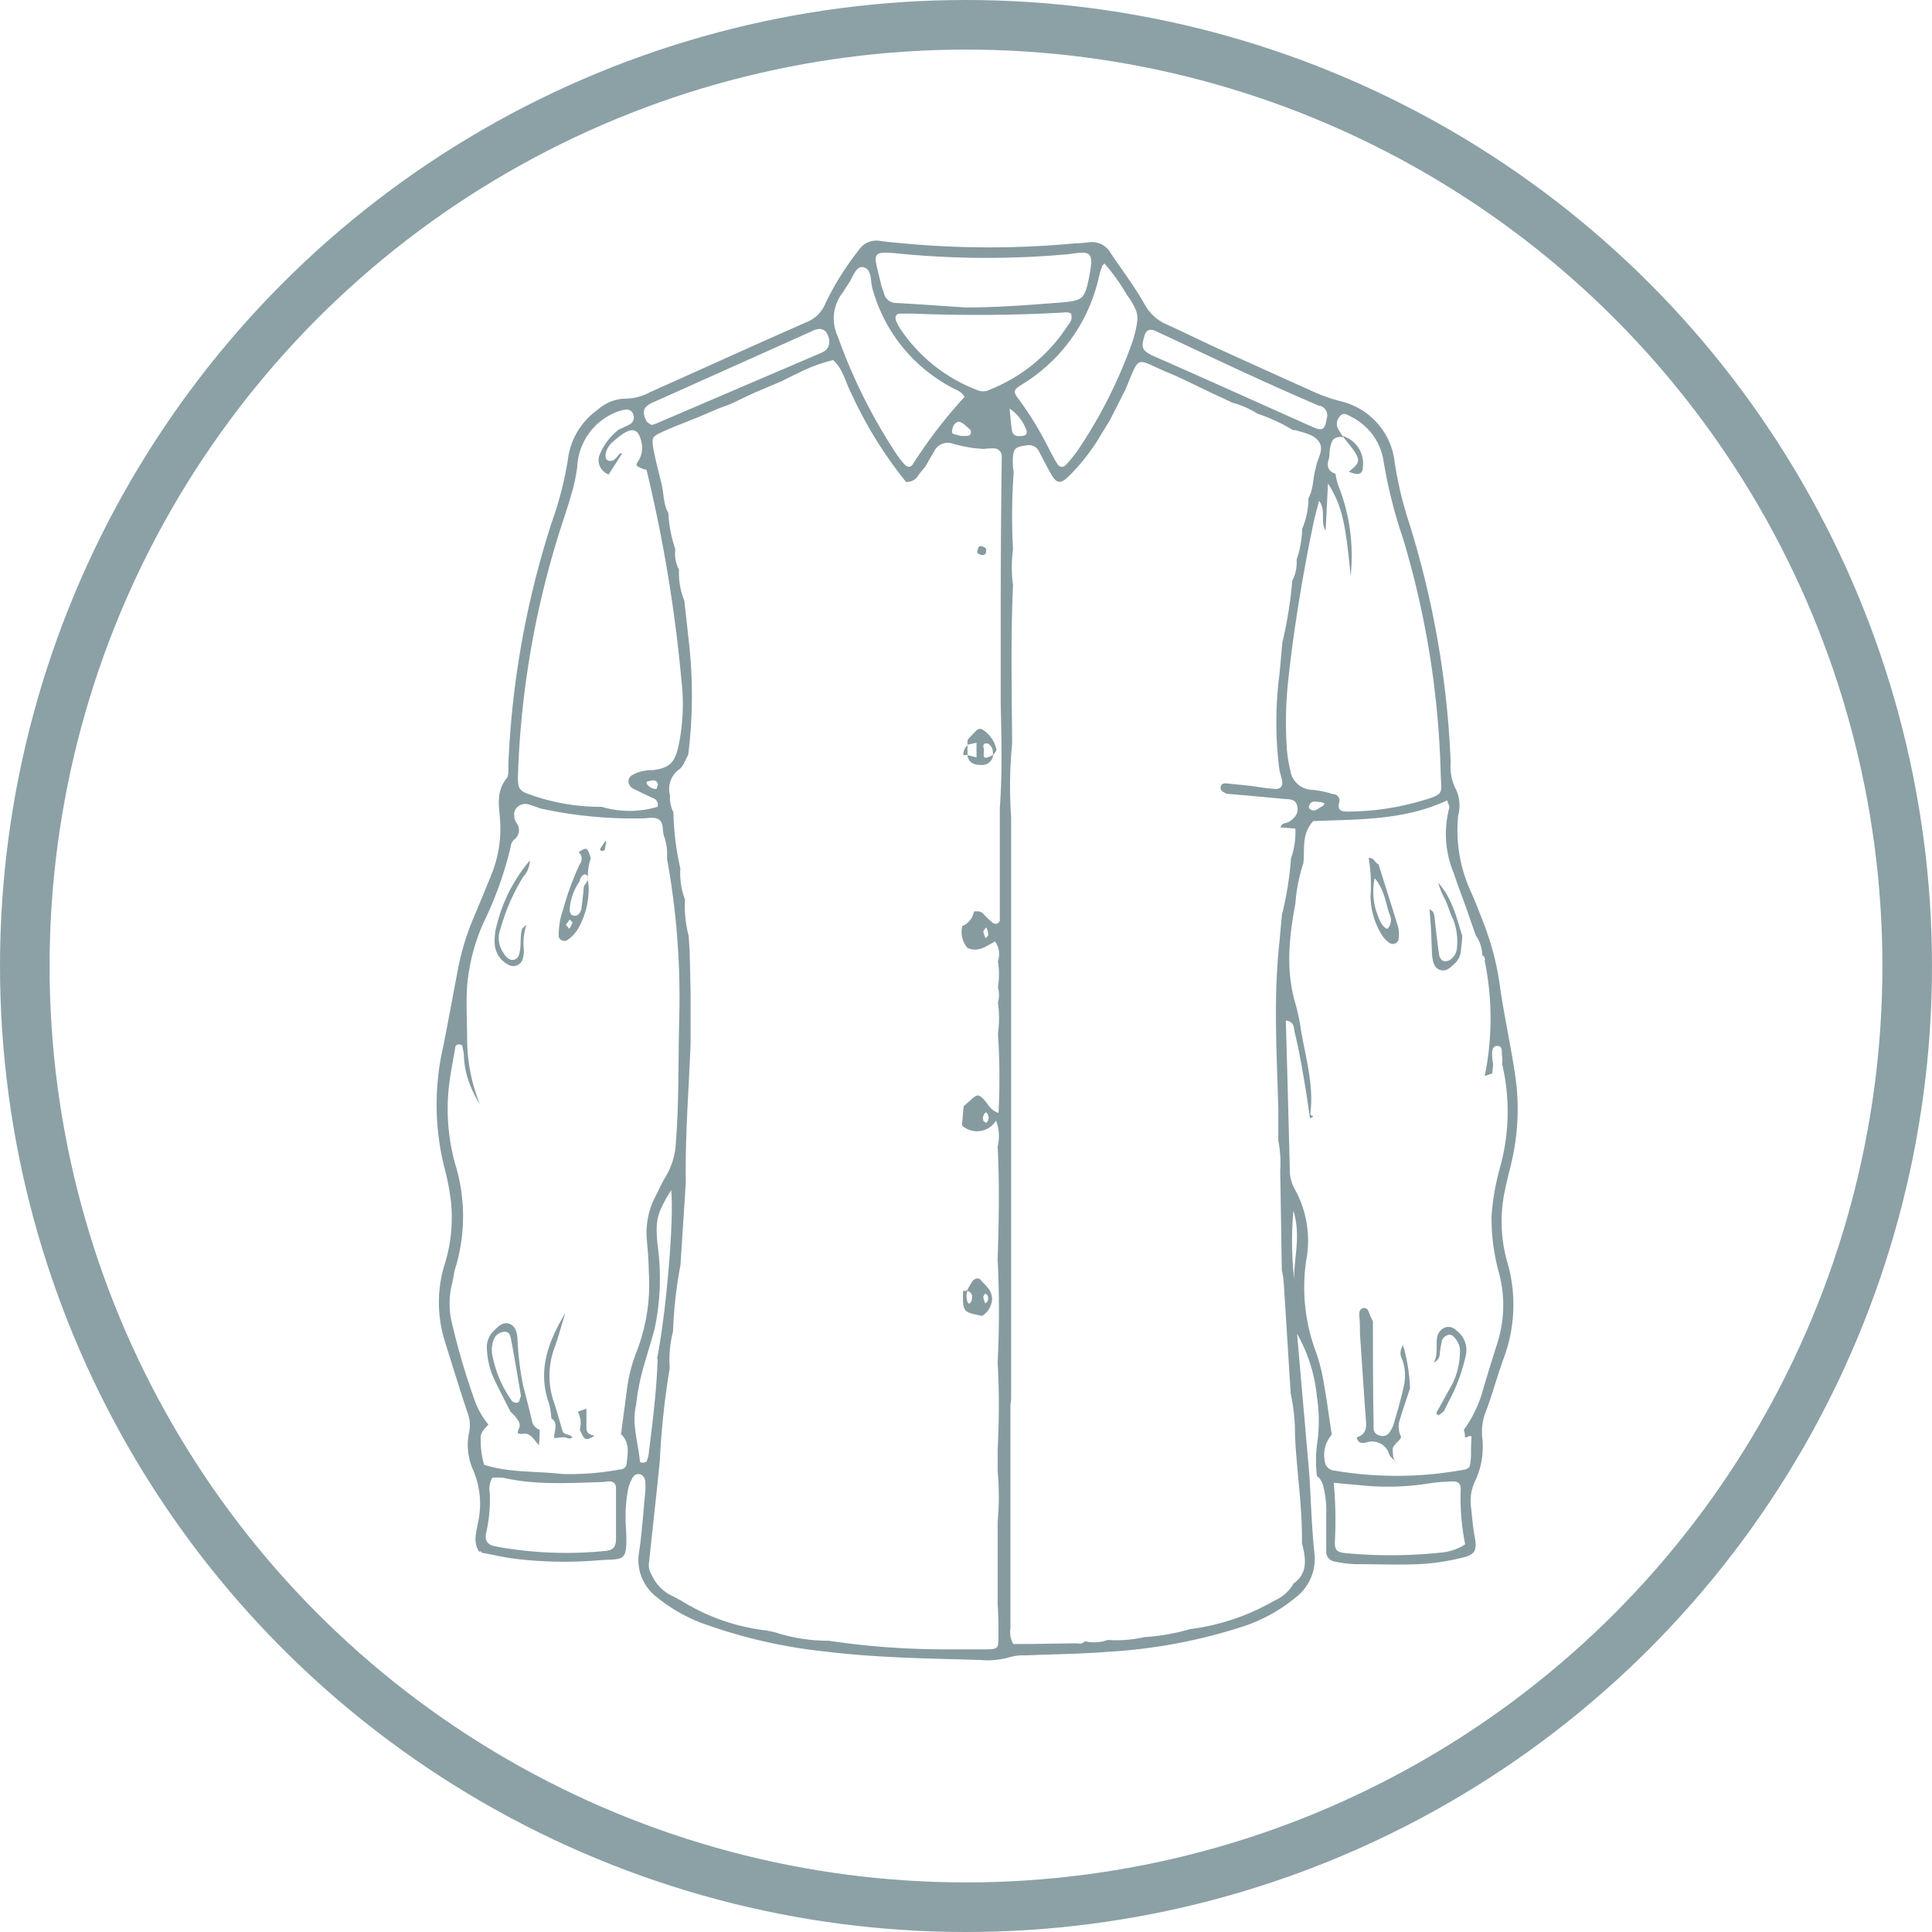 <svg xmlns="http://www.w3.org/2000/svg" viewBox="0 0 194.8 194.8"><defs><style>.cls-1{fill:none;stroke:#8ba1a6;stroke-miterlimit:10;stroke-width:5px;}.cls-2{fill:#869ba0;}</style></defs><title>Fichier 7</title><g id="Calque_2" data-name="Calque 2"><g id="Calque_1-2" data-name="Calque 1"><circle id="Ellipse_114" data-name="Ellipse 114" class="cls-1" cx="97.4" cy="97.4" r="94.9"/><g id="Groupe_277" data-name="Groupe 277"><path id="Tracé_667" data-name="Tracé 667" class="cls-2" d="M48.32,156.45c-.63-.89-.31-1.86-.16-2.77a8.65,8.65,0,0,0-.49-5.54,6.15,6.15,0,0,1-.35-3.81,3.59,3.59,0,0,0-.22-2c-.79-2.38-1.52-4.77-2.27-7.16a13.1,13.1,0,0,1-.08-7.42,15.89,15.89,0,0,0,.74-6.39,23.2,23.2,0,0,0-.6-3.31,26.12,26.12,0,0,1-.19-12.58c.52-2.63,1-5.26,1.5-7.89a26.22,26.22,0,0,1,1.61-5.19c.57-1.35,1.13-2.7,1.68-4.06a12.42,12.42,0,0,0,.92-5.83c-.12-1.35-.36-2.75.66-4,.27-.33.17-1,.19-1.51a91.33,91.33,0,0,1,4.4-24.41,34.64,34.64,0,0,0,1.6-6.26,7.2,7.2,0,0,1,3-5,4.32,4.32,0,0,1,2.83-1.13,5.25,5.25,0,0,0,2.48-.66c5.28-2.36,10.54-4.76,15.83-7.08a3.38,3.38,0,0,0,1.86-1.94,29.23,29.23,0,0,1,3.3-5.26,2.15,2.15,0,0,1,2.24-.95c.94.13,1.89.2,2.84.29a92.76,92.76,0,0,0,16.83-.06c.43,0,.86-.05,1.29-.1A2.18,2.18,0,0,1,112,25.54c1.16,1.72,2.42,3.38,3.43,5.18a4.57,4.57,0,0,0,2.22,2c1.73.78,3.43,1.63,5.16,2.42q4.93,2.25,9.9,4.48a16.71,16.71,0,0,0,2.44.83,7.13,7.13,0,0,1,5.48,6.22A37.89,37.89,0,0,0,142,52.47a93.14,93.14,0,0,1,4.27,24.44,4.92,4.92,0,0,0,.56,2.74,3.83,3.83,0,0,1,.2,2.54A14.83,14.83,0,0,0,148.35,90c.42.95.79,1.92,1.16,2.88a27.55,27.55,0,0,1,1.68,6.24c.44,3.25,1.19,6.45,1.64,9.7a23.3,23.3,0,0,1-.4,8.24c-.2.93-.47,1.84-.65,2.77a15,15,0,0,0,.13,7.19,15.39,15.39,0,0,1-.29,9.92c-.65,1.78-1.14,3.62-1.81,5.4a5.63,5.63,0,0,0-.37,2.5,8.08,8.08,0,0,1-.73,4.54,4.69,4.69,0,0,0-.36,2.79c.09.94.17,1.9.35,2.83.31,1.58-.2,1.82-1.52,2.12a22.64,22.64,0,0,1-4.1.59c-2.16.09-4.32,0-6.48,0a11.73,11.73,0,0,1-2-.26,1,1,0,0,1-.88-1.1c0-1.21,0-2.42,0-3.63a10,10,0,0,0-.29-2.83,1.82,1.82,0,0,0-.65-1.08,13.39,13.39,0,0,1,0-3.1,15.66,15.66,0,0,0,0-4.88,15.83,15.83,0,0,0-2-6.35c.45,5.14.85,9.74,1.25,14.35.16,2.59.22,5.18.5,7.76a4.9,4.9,0,0,1-1.94,4.52,16.2,16.2,0,0,1-5.43,2.94,54,54,0,0,1-13.46,2.5c-2.75.22-5.52.24-8.29.36a5,5,0,0,0-1.53.16,8,8,0,0,1-3.07.3c-5.18-.15-10.37-.21-15.53-.84a52.16,52.16,0,0,1-11.84-2.64,16.18,16.18,0,0,1-5.2-2.84,4.69,4.69,0,0,1-1.8-4.57c.29-2,.42-4,.61-5.93a6.17,6.17,0,0,0,0-1.29.93.93,0,0,0-.4-.57.65.65,0,0,0-.87.32h0a4.26,4.26,0,0,0-.46,1.18,15.91,15.91,0,0,0-.19,4.13c.14,3.27-.2,2.82-2.74,3a41.66,41.66,0,0,1-8.28-.13c-1.2-.14-2.38-.42-3.56-.64l-.06-.14ZM98.21,91.89h0c.33,0,.67-.05.94.25a8.34,8.34,0,0,0,.91.87.45.45,0,0,0,.64,0,.47.47,0,0,0,.11-.25c0-1,0-2,0-3.06l0-8.26c.26-3.49.17-7,.09-10.47,0-1,0-2.06,0-3.09l0-3.14V61.62q0-7.56.1-15.14a4.36,4.36,0,0,0,0-.51.78.78,0,0,0-.79-.76h0c-.34,0-.68,0-1,.06l-1.08-.09q-1-.16-2-.42a1.5,1.5,0,0,0-1.93.74c-.31.5-.59,1-.88,1.52-.25.32-.53.61-.75.94a1.32,1.32,0,0,1-1.22.63,42.39,42.39,0,0,1-5.55-9C85.23,38.5,85,37.19,84,36.31a15.48,15.48,0,0,0-3.6,1.35c-.55.24-1.08.52-1.62.79l-2.62,1.11-1,.46-1.5.72-1.09.4-2.17.92c-1.18.48-2.37.92-3.53,1.45s-1.21.59-.94,2c.21,1.08.5,2.14.76,3.22s.18,2.1.7,3a12.83,12.83,0,0,0,.7,3.63,3.56,3.56,0,0,0,.37,2.08A7.54,7.54,0,0,0,69,60.57c.13,1.18.27,2.37.39,3.55a48.43,48.43,0,0,1,0,12c-.3.5-.48,1.15-.92,1.46a2.46,2.46,0,0,0-.91,2.64,3.26,3.26,0,0,0,.34,1.68,27.84,27.84,0,0,0,.7,5.68,7.44,7.44,0,0,0,.47,3.13,11.68,11.68,0,0,0,.36,3.63l.11,1.55.09,4.15v2.59c0,.87,0,1.74,0,2.61-.18,4.67-.56,9.33-.48,14l-.54,8.32a44,44,0,0,0-.75,6.69,11.42,11.42,0,0,0-.33,3.68,79,79,0,0,0-1,9.34c-.09.86-.17,1.72-.26,2.58q-.42,3.85-.83,7.69a1.72,1.72,0,0,0,.26,1.23,4.24,4.24,0,0,0,2.18,2.19l.82.44a20.66,20.66,0,0,0,8.6,3l.78.16a17.12,17.12,0,0,0,5.45.87,79.87,79.87,0,0,0,11.35.87l2.67,0h1.55c1.53,0,1.56,0,1.57-1.21s0-2.21-.08-3.31v-8.3a29,29,0,0,0,0-5.19c0-.69,0-1.39,0-2.08.15-2.94.17-5.88,0-8.82a102.68,102.68,0,0,0,0-10.38c.12-3.81.2-7.62,0-11.42a4.28,4.28,0,0,0-.16-2.6,2.26,2.26,0,0,1-3.12.73,1.91,1.91,0,0,1-.32-.24c.06-.65.11-1.29.17-1.94l.75-.66c.61-.56.75-.55,1.24-.07s.66,1.13,1.53,1.4a67.4,67.4,0,0,0-.06-8,11.32,11.32,0,0,0,0-3.13,2.88,2.88,0,0,0,0-1.54,8.22,8.22,0,0,0,0-2.62,2.22,2.22,0,0,0-.29-2c-.86.46-1.71,1.17-2.8.64a2.52,2.52,0,0,1-.51-2.18A2,2,0,0,0,98.21,91.89Zm36.45-44.12v0a8.73,8.73,0,0,0,.21,1,19.25,19.25,0,0,1,1.31,9.31c-.52-5.52-.89-7.1-2.28-9.34-.09,1.73-.16,3.23-.24,4.75-.57-.88.08-2-.66-3-.21.82-.42,1.57-.58,2.32-1.07,5.16-1.93,10.35-2.51,15.58a39.91,39.91,0,0,0-.15,7.25,14.07,14.07,0,0,0,.33,2,2.3,2.3,0,0,0,2.31,2,10.58,10.58,0,0,1,2,.43A.65.65,0,0,1,135,81h0c-.14.76.32.83.87.83a26.58,26.58,0,0,0,7.15-1c2.77-.79,2.29-.7,2.24-2.94a89.88,89.88,0,0,0-3.83-23.7,48.25,48.25,0,0,1-1.94-7.77,6,6,0,0,0-3.28-4.41c-.34-.19-.78-.49-1.14,0a1.08,1.08,0,0,0-.16,1.21c.16.3.35.58.53.86-.53-.06-1,0-1.2.59s-.17,1-.22,1.47C133.8,46.79,133.73,47.47,134.66,47.77Zm-4.39,112c1.68-1.08,1.39-2.62,1-4.2.06-3.65-.54-7.25-.7-10.89a18.78,18.78,0,0,0-.43-4.16l-.72-11.45a8.37,8.37,0,0,0-.18-1q-.07-5-.16-10a11.6,11.6,0,0,0-.19-3.06c0-1,0-2.06,0-3.09-.15-5.67-.51-11.33.12-17l.24-2.67a33.36,33.36,0,0,0,.92-5.7,8,8,0,0,0,.44-3l-1.5-.13c.13-.5.57-.38.85-.55.74-.47,1-1,.82-1.66s-.76-.61-1.26-.65c-2-.19-3.9-.36-5.86-.53-.29-.16-.66-.3-.58-.7s.46-.36.8-.32l2.24.23c.84.11,1.67.27,2.52.31.5,0,.74-.34.63-.85-.07-.33-.17-.65-.26-1a37.44,37.44,0,0,1,0-9.75l.29-3.19a42.26,42.26,0,0,0,1-6.23,3.8,3.8,0,0,0,.43-2.09,9.93,9.93,0,0,0,.56-3.1,8.12,8.12,0,0,0,.64-3.11c.54-1,.43-2.05.74-3.05.11-.87.86-1.79.35-2.59s-1.52-.93-2.39-1.22l-.25,0a18,18,0,0,0-3.59-1.66,9.37,9.37,0,0,0-2.53-1.11l-2.14-1c-1.47-.69-2.91-1.44-4.41-2.06-3.28-1.36-2.71-1.91-4.23,1.73l-1.58,3.11c-.4.66-.81,1.32-1.22,2A20.61,20.61,0,0,1,107.78,48c-.83.82-1.24.78-1.79-.18-.42-.74-.82-1.51-1.21-2.27a1.12,1.12,0,0,0-1.27-.64c-1.12.12-1.35.31-1.39,1.4,0,.43,0,.85.09,1.28a61.35,61.35,0,0,0-.07,7.79,13.78,13.78,0,0,0,0,3.63c-.24,5.34-.12,10.68-.09,16a43.88,43.88,0,0,0-.1,7.34v1l0,15.08v9.32c0,1.56,0,3.12,0,4.69,0,2.42,0,4.83,0,7.25,0,1.56,0,3.12,0,4.69v8.82c0,2.59,0,5.18,0,7.77,0,.26-.07.51-.07.77q0,11.24,0,22.47a2.34,2.34,0,0,0,.29,1.55h1.74l4.7-.07a.73.73,0,0,0,.78-.21,3.92,3.92,0,0,0,2.3-.13,12.57,12.57,0,0,0,3.67-.28,21.59,21.59,0,0,0,4.64-.81,22.79,22.79,0,0,0,8.5-2.87,4.16,4.16,0,0,0,1.91-1.68ZM66.25,137c.94-4.76,1.73-14.12,1.42-17-1.47,2.4-1.6,3.05-1.37,5.5A24.54,24.54,0,0,1,66,134c-.3,1.16-.68,2.29-1,3.43a23.85,23.85,0,0,0-.87,4.26c-.44,1.89.2,3.71.38,5.56,0,.22.17.24.37.22s.33-.06.37-.26a4.5,4.5,0,0,0,.14-.49c.4-3.23.81-6.45.92-9.7ZM61.37,47.84a1.53,1.53,0,0,1-.94-1.92l.09-.2a6,6,0,0,1,1.89-2.42,10.67,10.67,0,0,0,1.13-.54.76.76,0,0,0,.33-.88.7.7,0,0,0-.72-.59,4,4,0,0,0-.95.24,6.25,6.25,0,0,0-4,5.54,17.2,17.2,0,0,1-.66,3c-.4,1.4-.9,2.78-1.32,4.18a91.65,91.65,0,0,0-4,24.1c0,1.11.13,1.39,1.12,1.73a21.06,21.06,0,0,0,7.33,1.27,9.78,9.78,0,0,0,5.62,0,.66.66,0,0,0-.37-.84c-.7-.32-1.4-.65-2.08-1a.83.83,0,0,1-.46-.85c.05-.4.4-.52.69-.68a4.39,4.39,0,0,1,1.75-.33c1.67-.21,2.18-.71,2.58-2.37a20.68,20.68,0,0,0,.31-6.66A147,147,0,0,0,65.57,49c-.11-.5-.23-1-.35-1.5-.06-.23-.24-.16-.34-.2-.76-.31-.81-.37-.58-.73a2.47,2.47,0,0,0,.37-2c-.27-1.29-.87-1.53-2-.73a9.91,9.91,0,0,0-1,.82c-.63.62-.83,1.6-.36,1.77.64.22.86-.41,1.23-.72,0,0,.13,0,.2,0ZM148.8,94.32l-.93-2.67c-.43-1.21-.9-2.42-1.3-3.64a10.23,10.23,0,0,1-.45-6.53c.06-.19-.11-.45-.2-.78-4.41,2.06-9.1,1.9-13.51,2.09-1.23,1.34-.82,2.86-1,4.26a17.08,17.08,0,0,0-.8,4.06c-.64,3.41-1,6.83.05,10.24a22,22,0,0,1,.52,2.54c.47,2.8,1.32,5.56.93,8.45,0,0,.12.17.17.16.34,0-.21.32-.2.23-.2-1.35-.35-2.45-.54-3.55-.29-1.7-.58-3.4-1-5.09-.09-.42,0-1.08-.89-1.19q.21,7.55.4,15a3.88,3.88,0,0,0,.5,2,10.7,10.7,0,0,1,1.14,7.25,18.64,18.64,0,0,0,1,9.18,18.28,18.28,0,0,1,.81,3.26c.3,1.68.52,3.38.78,5.07a3.06,3.06,0,0,0-.71,2.62,1.05,1.05,0,0,0,1,1,37.29,37.29,0,0,0,13-.09c.23,0,.57-.19.62-.36a5.48,5.48,0,0,0,.13-1.27c0-.52,0-1,.05-1.54,0-.66-.75.35-.67-.36a1.53,1.53,0,0,0-.11-.48,12.56,12.56,0,0,0,1.9-3.91c.47-1.65,1-3.3,1.51-4.93a12.57,12.57,0,0,0,.17-6.88,20.82,20.82,0,0,1-.78-5.87,24.57,24.57,0,0,1,.84-4.82,21,21,0,0,0,.23-10.48,3.14,3.14,0,0,0,0-.75c-.1-.42.16-1.17-.61-1.07-.44.06-.4.67-.4,1.07a6.42,6.42,0,0,0,.1.75l-.09.94-.76.27a29,29,0,0,0,0-11.63.45.45,0,0,0-.25-.55A3.49,3.49,0,0,0,148.8,94.32ZM62.61,144.65c.19-1.46.39-2.91.58-4.37a15.86,15.86,0,0,1,1-4,18.84,18.84,0,0,0,1.22-8.14c0-1-.1-2.07-.19-3.1a8,8,0,0,1,.92-4.51c.32-.61.59-1.26.95-1.84a7.28,7.28,0,0,0,1.05-3.42c.34-4.23.23-8.47.35-12.71a78,78,0,0,0-1.24-16,5.48,5.48,0,0,0-.3-2.27c-.17-.48-.05-1.12-.33-1.48-.38-.51-1.11-.32-1.7-.3a43.8,43.8,0,0,1-10.46-1,12.71,12.71,0,0,0-1.23-.42,1.15,1.15,0,0,0-1.38.83,1.07,1.07,0,0,0,0,.25,1.39,1.39,0,0,0,.17.72,1.21,1.21,0,0,1-.1,1.71l-.13.1a1.17,1.17,0,0,0-.3.69,36.61,36.61,0,0,1-2.69,7.54,19.72,19.72,0,0,0-1.7,6.48c-.12,1.8,0,3.62,0,5.43a17.73,17.73,0,0,0,1.29,6.51,11.4,11.4,0,0,1-1.26-2.72,9,9,0,0,1-.36-2.3,6.58,6.58,0,0,0-.14-.75c0-.22-.17-.27-.36-.27s-.32.06-.36.28c-.21,1.27-.48,2.54-.63,3.82a20.62,20.62,0,0,0,.63,8,17.92,17.92,0,0,1,0,10.46c-.16.5-.19,1-.32,1.52a8.25,8.25,0,0,0,0,4.1,71.38,71.38,0,0,0,2.18,7.45,8.19,8.19,0,0,0,1.48,2.7c-.39.43-.85.77-.78,1.5a8.81,8.81,0,0,0,.34,2.55c2.55.82,5.23.62,7.83.93a27.4,27.4,0,0,0,5.82-.45c.35,0,.68-.18.72-.59.11-1,.33-2.05-.49-2.91Zm48.76-118.1c-.15.17-.22.22-.24.28-.11.33-.23.65-.31,1a17,17,0,0,1-7.7,10.89c-1,.6-1,.77-.36,1.59a33.63,33.63,0,0,1,3.07,5.08c.25.45.48.91.76,1.35s.66.45,1,0a12.89,12.89,0,0,0,1-1.22,48.09,48.09,0,0,0,5.57-11,11.45,11.45,0,0,0,.49-2,2.45,2.45,0,0,0-.12-1.26,8.33,8.33,0,0,0-.92-1.55,20.13,20.13,0,0,0-2.23-3.12ZM97.28,40.07c-.32-.64-.88-.73-1.32-1a16.11,16.11,0,0,1-8-10c-.22-.74,0-2-1-2.14-.68-.07-1,1.1-1.43,1.71-.21.28-.36.59-.57.87a4.23,4.23,0,0,0-.5,4.38,54.82,54.82,0,0,0,6,12,8.57,8.57,0,0,0,.64.82c.37.45.75.48,1,0a49.46,49.46,0,0,1,5.13-6.67ZM97.4,31c3,0,6-.22,9.06-.46,2.85-.22,2.9-.23,3.44-3.06.06-.34.1-.68.13-1,0-.7-.2-1-.85-1s-1.2.14-1.8.18a91.5,91.5,0,0,1-15.79,0c-4.07-.4-3.54-.45-2.72,3.15.06.25.19.49.25.74a1.27,1.27,0,0,0,1.3,1c2.32.13,4.65.3,7,.45Zm10.67.7c-.3-.28-.64-.2-1-.18q-7.47.41-15,.1-.65,0-1.29,0c-.44,0-.57.33-.44.7a4.85,4.85,0,0,0,.48.9,16.31,16.31,0,0,0,7.77,6.13,1.41,1.41,0,0,0,1.22-.07,16.57,16.57,0,0,0,7.7-6.23c.26-.39.68-.78.49-1.35ZM49.64,149a2.26,2.26,0,0,0-.25,1.59,15.47,15.47,0,0,1-.34,3.84c-.23.87.07,1.34.91,1.49a39.07,39.07,0,0,0,11.06.46c.8-.08,1.07-.39,1.09-1.15,0-1.72,0-3.44,0-5.16,0-.55-.32-.74-.82-.7-.17,0-.34.06-.52.06-3.33.09-6.67.33-10-.42A5.27,5.27,0,0,0,49.64,149Zm84.84.51a41.43,41.43,0,0,1,.11,6c0,.8.21,1,1.1,1.09a48.27,48.27,0,0,0,9.54-.05,5.21,5.21,0,0,0,2.5-.84,24,24,0,0,1-.45-5.61c0-.55-.33-.75-.82-.73a19.8,19.8,0,0,0-2.31.19,26.23,26.23,0,0,1-6.91.2Zm-.73-107.26a1,1,0,0,0-.63-1.33.45.45,0,0,0-.11,0c-2.46-1.06-4.9-2.14-7.32-3.26-3.06-1.4-6.09-2.85-9.14-4.27q-.92-.43-1.17.51c-.26,1-.41,1.39.93,2,5.37,2.36,10.7,4.77,16.06,7.16.94.42,1.23.25,1.38-.76Zm-68.07.6a4.14,4.14,0,0,0,.56-.18l16.63-7.12c.82-.35,1-1.27.38-2.12a.89.89,0,0,0-.66-.26,1.78,1.78,0,0,0-.74.23l-15.8,7.08a3,3,0,0,0-.88.51c-.43.45-.22,1,0,1.44.09.19.36.3.51.42ZM130.49,129c-.05-2.17.71-4.35-.08-6.93a34.89,34.89,0,0,0,.08,6.93Zm-28.7-87.84c.1.92.14,1.6.25,2.27a.64.64,0,0,0,.72.54h0c.25,0,.57,0,.71-.2s0-.48-.09-.66a4.38,4.38,0,0,0-1.62-1.94Zm-4.86,2.8.36,0c.25,0,.51,0,.6-.28s-.16-.46-.35-.61-.55-.52-.84-.54-.59.31-.66.67-.12.52.25.6ZM133.56,81a1.87,1.87,0,0,0-.4-.13c-.45,0-1-.27-1.19.47a.24.24,0,0,0,.08.21c.54.44.89-.11,1.31-.27.06,0,.09-.13.2-.29ZM66.33,79.14a.45.45,0,0,0-.43-.46h0a3.22,3.22,0,0,0-.7.14s0,.14,0,.18a1.11,1.11,0,0,0,1,.55C66.21,79.55,66.27,79.28,66.33,79.14Zm33.12,34.07a.7.7,0,0,0,.12-.89.37.37,0,0,0-.16-.17.74.74,0,0,0-.26.83c0,.1.19.16.3.23Zm0-19.72c-.14.2-.31.33-.3.45a2.94,2.94,0,0,0,.23.67c.1-.13.28-.27.27-.4a2.6,2.6,0,0,0-.2-.71Z"/><path id="Tracé_668" data-name="Tracé 668" class="cls-2" d="M97.1,130.16a1,1,0,0,0,.46-.07,1.74,1.74,0,0,0,0,1.19c0,.06.1.15.14.15a.3.3,0,0,0,.19-.14c.23-.51.2-.94-.4-1.16.17-.3.34-.6.52-.89s.61-.48.85-.2c.49.56,1.15,1,1.17,1.93a2.13,2.13,0,0,1-1,1.71C97.07,132.29,97.07,132.29,97.1,130.16Zm2.51,1a1.49,1.49,0,0,0,0-.47c0-.11-.18-.19-.27-.28-.07.13-.21.27-.2.39a3.43,3.43,0,0,0,.21.64Z"/><path id="Tracé_669" data-name="Tracé 669" class="cls-2" d="M97.56,74.59c.28-.3.56-.61.86-.9a.49.49,0,0,1,.67-.11,3.13,3.13,0,0,1,1.38,2c0,.18-.24.4-.37.6a1.85,1.85,0,0,0-.06-.74c-.1-.21-.35-.49-.54-.49-.56,0-.27.47-.3.72-.06.88,0,.88.94.46a1.12,1.12,0,0,1-1.17,1c-.74,0-1.3-.17-1.43-1l0,0,.92.24V74.89l-.92.2,0,0Z"/><path id="Tracé_670" data-name="Tracé 670" class="cls-2" d="M97.55,76.13l-.21,0h-.21a1.34,1.34,0,0,1,.42-1l0,0v1.07Z"/><path id="Tracé_671" data-name="Tracé 671" class="cls-2" d="M54.41,144.16c0,.41,0,.83-.07,1.56-.55-.61-.85-1.24-1.55-1.16-1,.12-.43-.35-.39-.8s-.48-1-.94-1.44c-.54-1.07-1.09-2.13-1.61-3.21a7.89,7.89,0,0,1-.75-3,2.3,2.3,0,0,1,.65-1.89c.43-.4.86-.94,1.52-.77s.84.83.9,1.43a30.18,30.18,0,0,0,.58,4.84c.31,1.16.59,2.32.88,3.48A1.18,1.18,0,0,0,54.41,144.16Zm-1.87-3.32c-.31-1.86-.63-3.8-1-5.73-.07-.39-.15-.9-.75-.82a1.21,1.21,0,0,0-1,.76,2.89,2.89,0,0,0-.11,1.77,11.5,11.5,0,0,0,1.94,4.43.6.6,0,0,0,.44.19c.34,0,.32-.29.42-.6Z"/><path id="Tracé_672" data-name="Tracé 672" class="cls-2" d="M58.34,85.92c.83-.53.86-.51,1.23.6a5.75,5.75,0,0,0-.22,2.79,8.13,8.13,0,0,1-1,4.22,3.54,3.54,0,0,1-1.22,1.3.62.62,0,0,1-.79-.35v0a7.5,7.5,0,0,1,.44-2.78,28.53,28.53,0,0,1,1.68-4.58A.86.86,0,0,0,58.34,85.92Zm.06,3a5.66,5.66,0,0,0-.91,2.31c-.08.42-.11,1,.33,1.09s.75-.3.81-.75c.1-.75.17-1.49.25-2.24a2.59,2.59,0,0,0,.4-.63.43.43,0,0,0-.29-.54l-.05,0c-.1,0-.27.17-.36.3A2.34,2.34,0,0,0,58.4,89Zm-1.34,4.33.34.4a2.73,2.73,0,0,0,.32-.61c0-.08-.19-.22-.29-.32Z"/><path id="Tracé_673" data-name="Tracé 673" class="cls-2" d="M53.42,86.76a2.45,2.45,0,0,1-.66,1.64,20.26,20.26,0,0,0-2.28,5.2,2.59,2.59,0,0,0,.13,2.24c.27.45.59,1,1.15.94s.64-.7.7-1.19,0-1.21.15-1.8c0-.21.31-.37.48-.56a5.81,5.81,0,0,0-.27,2.55,3.36,3.36,0,0,1-.14,1,1,1,0,0,1-1.23.58l0,0a2.54,2.54,0,0,1-1.57-2.2,5.86,5.86,0,0,1,.24-2A16,16,0,0,1,53.42,86.76Z"/><path id="Tracé_674" data-name="Tracé 674" class="cls-2" d="M56.71,144.26c.15.47.74.3,1,.66-.3.27-.55,0-.82,0a8.09,8.09,0,0,0-1,.09c-.08-.71.48-1.49-.3-2a7.89,7.89,0,0,0-.24-1.52c-1.1-3.13-.26-5.92,1.65-9.1-.46,1.51-.73,2.49-1.07,3.45a8.11,8.11,0,0,0-.08,5.54C56.16,142.29,56.42,143.28,56.71,144.26Z"/><path id="Tracé_675" data-name="Tracé 675" class="cls-2" d="M58.26,142.33l.87-.3c0,.65,0,1.31,0,2,0,.48.4.66.84.73-.94.54-1,.52-1.51-.6A2.55,2.55,0,0,0,58.26,142.33Z"/><path id="Tracé_676" data-name="Tracé 676" class="cls-2" d="M138.43,133.25c0,3.43,0,6.86.07,10.29a4.51,4.51,0,0,0,0,.52.73.73,0,0,0,.63.68.82.82,0,0,0,.92-.25,2.87,2.87,0,0,0,.47-.9c.36-1.23.73-2.47,1-3.72a4.79,4.79,0,0,0-.13-2.78,1.32,1.32,0,0,1,.08-1.45,17.72,17.72,0,0,1,.7,4.34c-.37,1.14-.76,2.26-1.1,3.4a2.32,2.32,0,0,0,.19,1.47c.08.25-.66.71-.82,1.15a3.06,3.06,0,0,0,.14,1.24l0,0c-.17-.18-.41-.34-.49-.56a1.81,1.81,0,0,0-2.2-1.28l-.18.06c-.44.11-.83,0-.9-.54.8-.25,1-.82.92-1.59-.22-3-.41-5.93-.61-8.9,0-.59,0-1.19-.07-1.79,0-.35.05-.71.46-.75s.49.37.6.68Z"/><path id="Tracé_677" data-name="Tracé 677" class="cls-2" d="M138,86.51c.53-.08.64.52,1,.64.61,2,1.24,3.91,1.83,5.87A3.27,3.27,0,0,1,141,94.8a.62.62,0,0,1-.81.33h0a2.71,2.71,0,0,1-1-1.1,7.46,7.46,0,0,1-1-3.69A16.27,16.27,0,0,0,138,86.51Zm.62,2a6.51,6.51,0,0,0,.34,3.9c.24.76.81,1.41,1,1.18a1.34,1.34,0,0,0,.13-1.44c-.39-1.17-.51-2.47-1.51-3.64Z"/><path id="Tracé_678" data-name="Tracé 678" class="cls-2" d="M144.14,91.69c.49.2.48.63.53,1.06.13,1.18.26,2.37.44,3.55a.82.82,0,0,0,.4.59.92.92,0,0,0,.92-.3,1.59,1.59,0,0,0,.48-1.15,6.05,6.05,0,0,0-.4-2.76c-.3-.61-.49-1.27-.76-1.9A9.94,9.94,0,0,1,145,89c1.4,1.52,1.85,3.47,2.43,5.36,0,.52-.09,1-.13,1.54a2,2,0,0,1-.71,1.33c-.37.35-.78.74-1.35.58s-.73-.71-.81-1.21-.06-1.2-.1-1.8C144.3,93.73,144.22,92.71,144.14,91.69Z"/><path id="Tracé_679" data-name="Tracé 679" class="cls-2" d="M145.6,142.27c-.2.14-.43.44-.58.4-.3-.07-.14-.38,0-.56.48-.9,1-1.79,1.47-2.68a7.39,7.39,0,0,0,.71-3,1.94,1.94,0,0,0-.43-1.43c-.21-.28-.47-.53-.85-.37a1,1,0,0,0-.52.49,12.34,12.34,0,0,0-.24,1.5,1,1,0,0,1-.59.76c.45-.8.19-1.7.33-2.53a1.32,1.32,0,0,1,.78-1,1.11,1.11,0,0,1,1.18.31,2.44,2.44,0,0,1,.93,2.53,18.57,18.57,0,0,1-.92,2.94C146.49,140.58,146,141.41,145.6,142.27Z"/><path id="Tracé_680" data-name="Tracé 680" class="cls-2" d="M136,47.56c1.06-.85,1.16-1.11.59-2-.37-.56-.82-1.07-1.24-1.61a2.89,2.89,0,0,1,2.07,3.11C137.42,47.79,137,48,136,47.56Z"/><path id="Tracé_681" data-name="Tracé 681" class="cls-2" d="M140.6,147.24l.25.37-.23-.4Z"/><path id="Tracé_682" data-name="Tracé 682" class="cls-2" d="M61.13,84.6a.33.33,0,0,0,0,.37,3,3,0,0,0-.11.5c0,.21-.11.35-.31.33s-.26-.14-.12-.34S61,84.89,61.13,84.6Z"/><path id="Tracé_683" data-name="Tracé 683" class="cls-2" d="M99.4,55.79a.41.41,0,0,1-.47.15c-.22-.06-.49-.13-.37-.47s.16-.49.49-.37S99.51,55.28,99.4,55.79Z"/></g></g></g></svg>